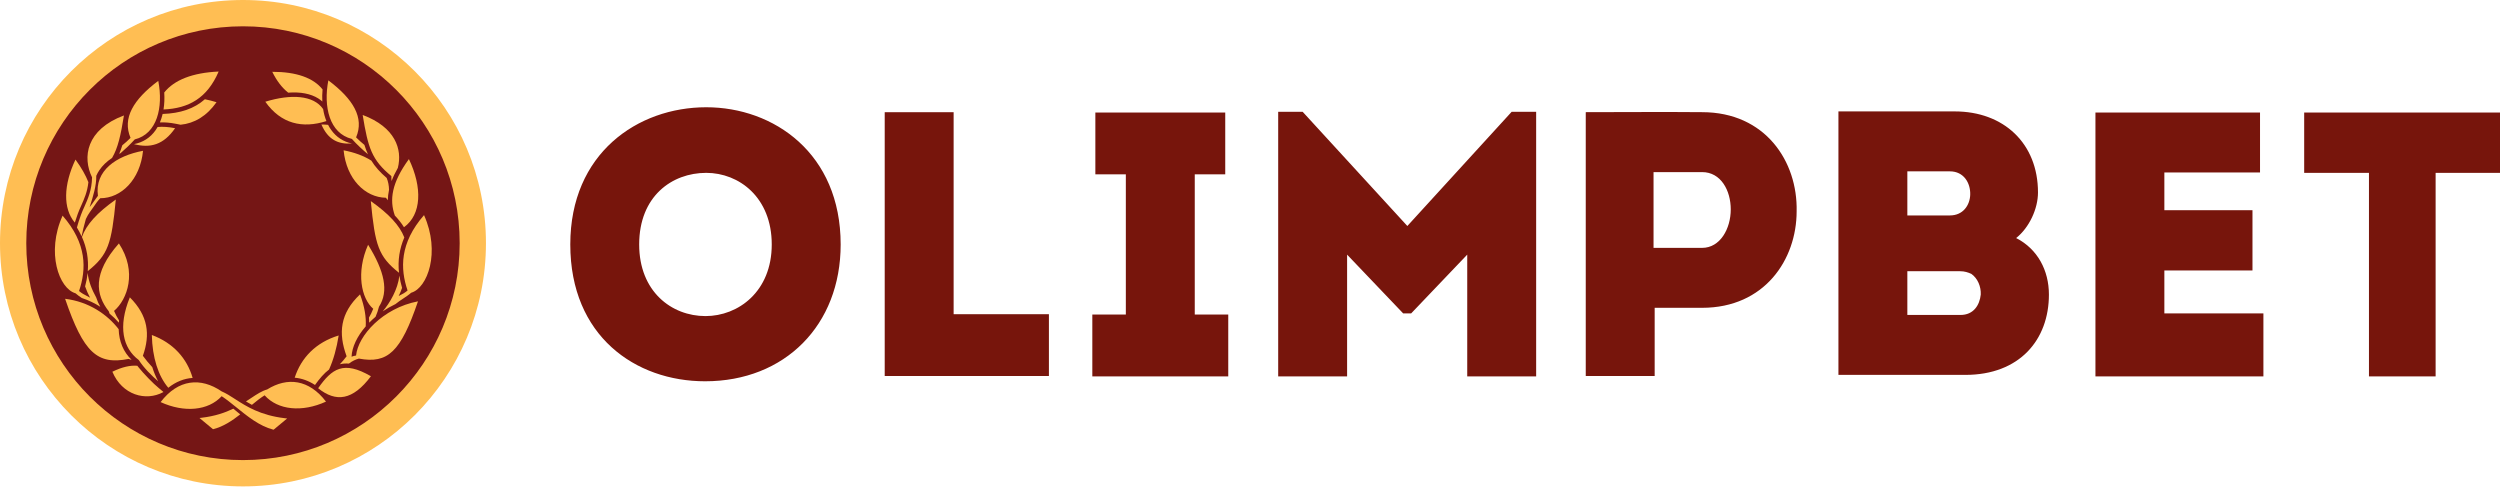 <svg width="113" height="22" viewBox="0 0 113 22" fill="none" xmlns="http://www.w3.org/2000/svg">
<path fill-rule="evenodd" clip-rule="evenodd" d="M37.998 11.05C37.998 14.696 35.479 17.234 31.87 17.234C28.722 17.234 25.777 15.19 25.777 11.05C25.777 6.927 28.824 4.848 31.922 4.848C34.969 4.848 37.998 6.927 37.998 11.05ZM34.883 11.05C34.883 8.92 33.402 7.813 31.922 7.813C30.372 7.813 28.891 8.869 28.891 11.05C28.891 13.179 30.356 14.287 31.888 14.287C33.369 14.287 34.883 13.179 34.883 11.05ZM43.104 14.202H47.411V16.996H39.989V5.07H43.104V14.202ZM54.003 14.218H55.517V17.013H49.373V14.218H50.888V7.881H49.51V5.087H55.381V7.881H54.003V14.218ZM68.327 5.053H69.434V17.013H66.319V11.509L63.783 14.167H63.425L60.889 11.509V17.013H57.774V5.053H58.88L63.612 10.215L68.327 5.053ZM81.208 9.551C81.208 11.731 79.761 13.913 76.935 13.913H74.791V16.996H71.676V5.07C73.446 5.07 75.165 5.053 76.935 5.07C79.796 5.07 81.259 7.301 81.208 9.551ZM78.23 9.465C78.23 8.613 77.787 7.779 76.935 7.779H74.74V11.204H76.935C77.754 11.204 78.23 10.334 78.23 9.465ZM92.611 13.315C92.611 15.361 91.284 16.945 88.833 16.945H83.097V5.036H88.356C90.569 5.036 92.117 6.484 92.117 8.699C92.117 9.432 91.727 10.283 91.13 10.76C92.101 11.255 92.611 12.225 92.611 13.315ZM86.212 9.738H88.135C88.73 9.738 89.037 9.278 89.054 8.802C89.071 8.273 88.764 7.745 88.135 7.745H86.212V9.738ZM89.53 13.315C89.547 12.957 89.394 12.583 89.105 12.379C88.951 12.31 88.799 12.259 88.594 12.259H86.212V14.236H88.612C89.207 14.236 89.479 13.793 89.53 13.315ZM97.829 14.167H102.306V17.013H94.714V5.087H102.153V7.796H97.829V9.5H101.812V12.225H97.829V14.167ZM113 5.087V7.813H110.09V17.013H107.077V7.813H104.149V5.087H113Z" fill="#77150C"/>
<path d="M10.983 0.554C5.222 0.554 0.553 5.227 0.553 10.992C0.553 16.758 5.222 21.431 10.983 21.431C16.743 21.431 21.412 16.758 21.412 10.992C21.412 5.227 16.743 0.554 10.983 0.554Z" fill="#751615"/>
<path fill-rule="evenodd" clip-rule="evenodd" d="M14.527 5.627C14.634 5.627 14.735 5.633 14.83 5.643C14.87 5.721 14.914 5.797 14.964 5.865C15.196 6.195 15.513 6.402 15.906 6.486C15.287 6.529 14.828 6.318 14.527 5.627ZM11.992 4.598C13.148 4.243 14.171 4.298 14.605 4.929C14.636 5.124 14.686 5.307 14.754 5.473C13.673 5.818 12.702 5.602 11.992 4.598ZM12.307 3.246C13.401 3.245 14.165 3.52 14.58 4.042C14.563 4.23 14.559 4.414 14.569 4.589C14.512 4.539 14.454 4.491 14.387 4.45C14.046 4.235 13.579 4.147 13.026 4.188C12.748 3.966 12.508 3.658 12.307 3.246ZM14.841 3.632C15.971 4.481 16.473 5.323 16.095 6.21C16.218 6.333 16.348 6.449 16.471 6.549C16.518 6.699 16.569 6.839 16.63 6.971C16.401 6.781 16.134 6.535 15.904 6.279C14.892 6.028 14.61 4.827 14.841 3.632ZM15.531 6.794C16 6.883 16.436 7.038 16.785 7.26C16.952 7.533 17.172 7.781 17.478 8.044C17.545 8.208 17.582 8.387 17.584 8.582C17.549 8.746 17.532 8.901 17.53 9.05C17.504 9.013 17.478 8.976 17.443 8.938C16.506 8.928 15.658 8.092 15.531 6.794ZM16.393 5.196C17.864 5.747 18.196 6.744 17.983 7.588C17.863 7.798 17.769 7.996 17.7 8.184C17.691 8.11 17.688 8.035 17.691 7.96C16.804 7.232 16.635 6.684 16.393 5.196ZM18.483 7.191C19.099 8.482 19.055 9.698 18.26 10.271C18.151 10.092 18.012 9.917 17.846 9.741C17.596 9.035 17.7 8.263 18.483 7.191ZM18.275 10.733C18.055 11.246 17.975 11.774 18.035 12.33C17.109 11.594 16.953 11.108 16.76 9.089C17.588 9.675 18.063 10.192 18.275 10.733ZM18.585 13.232C18.474 13.331 18.349 13.413 18.222 13.497C18.107 13.572 17.988 13.651 17.875 13.745C17.672 13.842 17.479 13.952 17.299 14.074C17.614 13.705 17.984 13.084 18.052 12.458C18.079 12.639 18.119 12.823 18.174 13.012C18.132 13.137 18.079 13.26 18.02 13.38C18.042 13.367 18.063 13.356 18.085 13.345C18.192 13.291 18.3 13.236 18.422 13.131C18.087 12.145 18.061 10.991 19.166 9.723C19.919 11.4 19.325 13.02 18.585 13.232ZM16.677 14.356C16.748 14.234 16.815 14.1 16.87 13.957C16.328 13.492 16.085 12.312 16.638 11.063C17.383 12.263 17.581 13.168 17.13 13.864C17.091 14.022 17.038 14.175 16.975 14.319C16.873 14.403 16.778 14.493 16.689 14.584C16.689 14.51 16.684 14.433 16.677 14.356ZM18.893 13.62C18.115 15.908 17.53 16.452 16.221 16.208C16.07 16.248 15.917 16.323 15.771 16.434C15.625 16.423 15.489 16.433 15.361 16.465C15.469 16.35 15.573 16.228 15.667 16.104C15.281 15.057 15.371 14.159 16.274 13.306C16.479 13.855 16.558 14.338 16.53 14.754C16.142 15.2 15.909 15.69 15.89 16.123C15.955 16.099 16.022 16.08 16.094 16.069C16.183 15.178 17.29 13.928 18.893 13.62ZM16.766 17.006C15.944 18.102 15.187 18.195 14.38 17.548C15.004 16.659 15.525 16.287 16.766 17.006ZM15.308 15.163C15.217 15.742 15.072 16.265 14.873 16.703C14.649 16.872 14.445 17.11 14.238 17.401C13.95 17.211 13.64 17.1 13.32 17.072C13.61 16.173 14.275 15.477 15.308 15.163ZM14.735 18.153C13.656 18.646 12.563 18.541 11.961 17.868C11.774 17.984 11.583 18.136 11.386 18.299C11.291 18.248 11.201 18.197 11.117 18.145C11.195 18.095 11.27 18.045 11.341 17.998C11.609 17.819 11.838 17.669 12.076 17.603C12.99 17.031 13.97 17.148 14.735 18.153ZM10.645 18.554C10.714 18.613 10.786 18.671 10.858 18.73C10.492 19.017 10.091 19.283 9.652 19.394L9.627 19.4L9.016 18.893L9.132 18.88C9.721 18.809 10.174 18.652 10.546 18.472C10.579 18.498 10.611 18.526 10.645 18.554Z" fill="#FFBE53"/>
<path fill-rule="evenodd" clip-rule="evenodd" d="M3.382 10.061C2.839 9.429 2.869 8.352 3.412 7.213C3.684 7.587 3.873 7.924 3.995 8.234C3.95 8.669 3.805 8.993 3.672 9.291C3.614 9.42 3.56 9.541 3.515 9.667C3.463 9.808 3.419 9.939 3.382 10.061ZM7.386 17.721C6.587 18.159 5.516 17.849 5.079 16.802C5.521 16.586 5.889 16.506 6.206 16.532L6.259 16.599C6.506 16.905 6.928 17.338 7.173 17.537C7.253 17.601 7.342 17.673 7.36 17.693L7.386 17.721ZM6.056 6.515C6.463 6.435 6.792 6.226 7.031 5.888C7.065 5.841 7.096 5.791 7.124 5.74C7.358 5.719 7.621 5.736 7.914 5.795C7.389 6.554 6.787 6.705 6.056 6.515ZM7.227 5.533C7.278 5.413 7.319 5.286 7.351 5.151C8.153 5.124 8.777 4.913 9.261 4.486C9.432 4.52 9.607 4.566 9.787 4.62C9.336 5.256 8.783 5.576 8.163 5.638L7.953 5.596C7.679 5.542 7.44 5.524 7.227 5.533ZM7.391 4.948C7.43 4.709 7.441 4.451 7.424 4.18C7.876 3.613 8.701 3.287 9.883 3.234C9.365 4.438 8.528 4.9 7.391 4.948ZM5.9 6.232C5.523 5.345 6.024 4.503 7.154 3.655C7.386 4.851 7.103 6.051 6.092 6.301C5.887 6.528 5.654 6.747 5.445 6.927C5.425 6.936 5.405 6.945 5.388 6.954C5.44 6.833 5.487 6.705 5.528 6.567C5.652 6.468 5.779 6.354 5.9 6.232ZM4.161 8.016C3.72 7.11 3.886 5.861 5.602 5.218C5.455 6.121 5.335 6.678 5.065 7.139C4.826 7.298 4.631 7.483 4.491 7.693C4.437 7.772 4.391 7.855 4.353 7.942L4.351 7.943C4.362 8.384 4.213 8.866 4.05 9.366C4.123 9.276 4.189 9.183 4.252 9.092C4.308 9.009 4.366 8.928 4.427 8.85C4.271 7.71 5.258 7.043 6.465 6.816C6.336 8.124 5.478 8.961 4.532 8.96C4.411 9.084 4.327 9.205 4.245 9.33C4.148 9.479 3.992 9.653 3.881 9.9C3.794 10.198 3.733 10.463 3.689 10.684C3.627 10.55 3.558 10.416 3.477 10.283C3.522 10.114 3.582 9.924 3.66 9.711C3.704 9.589 3.757 9.47 3.815 9.343C3.975 8.984 4.151 8.589 4.161 8.016ZM3.968 12.254C4.01 11.718 3.924 11.207 3.703 10.711C3.904 10.152 4.382 9.621 5.235 9.018C5.043 11.032 4.887 11.519 3.968 12.254ZM2.829 9.747C3.934 11.013 3.909 12.168 3.573 13.154C3.695 13.258 3.803 13.313 3.91 13.369C3.963 13.395 4.017 13.423 4.072 13.457C3.983 13.29 3.904 13.117 3.846 12.945C3.902 12.738 3.942 12.534 3.963 12.335C3.998 12.707 4.154 13.097 4.349 13.448C4.393 13.59 4.455 13.729 4.534 13.867C4.282 13.705 4.002 13.57 3.697 13.469C3.598 13.403 3.5 13.334 3.412 13.256C2.671 13.044 2.076 11.423 2.829 9.747ZM5.155 14.053C5.221 14.211 5.3 14.356 5.382 14.485C5.379 14.519 5.373 14.552 5.371 14.584C5.246 14.441 5.106 14.303 4.952 14.174C4.94 14.141 4.929 14.107 4.918 14.072C4.324 13.323 4.169 12.359 5.375 11.003C6.219 12.289 5.753 13.544 5.155 14.053ZM2.943 13.506C4.026 13.636 4.862 14.225 5.364 14.88C5.381 15.437 5.577 15.908 5.95 16.266C5.904 16.249 5.858 16.235 5.813 16.223C4.399 16.504 3.776 15.947 2.943 13.506ZM5.869 13.44C6.697 14.269 6.8 15.119 6.458 16.082C6.584 16.258 6.73 16.431 6.883 16.594C6.957 16.832 7.047 17.044 7.15 17.235C6.863 16.985 6.514 16.647 6.27 16.271C5.55 15.733 5.326 14.769 5.869 13.44ZM7.607 17.527C7.152 16.992 6.886 16.165 6.863 15.141C7.843 15.507 8.455 16.207 8.707 17.082C8.32 17.108 7.948 17.256 7.607 17.527ZM12.979 18.915L12.368 19.422L12.342 19.417C11.732 19.261 11.172 18.809 10.68 18.409C10.452 18.225 10.232 18.047 10.019 17.908C9.415 18.565 8.329 18.663 7.26 18.175C8.053 17.134 9.076 17.046 10.018 17.69C10.223 17.778 10.419 17.903 10.63 18.041C11.132 18.364 11.756 18.769 12.863 18.902L12.979 18.915Z" fill="#FFBE53"/>
<path fill-rule="evenodd" clip-rule="evenodd" d="M21.965 10.992C21.965 17.064 17.048 21.985 10.983 21.985C4.917 21.985 0 17.064 0 10.992C0 4.922 4.917 0 10.983 0C17.048 0 21.965 4.922 21.965 10.992ZM20.777 10.992C20.777 5.579 16.392 1.189 10.983 1.189C5.574 1.189 1.188 5.579 1.188 10.992C1.188 16.407 5.574 20.796 10.983 20.796C16.392 20.796 20.777 16.407 20.777 10.992Z" fill="#FFBE53"/>
</svg>

